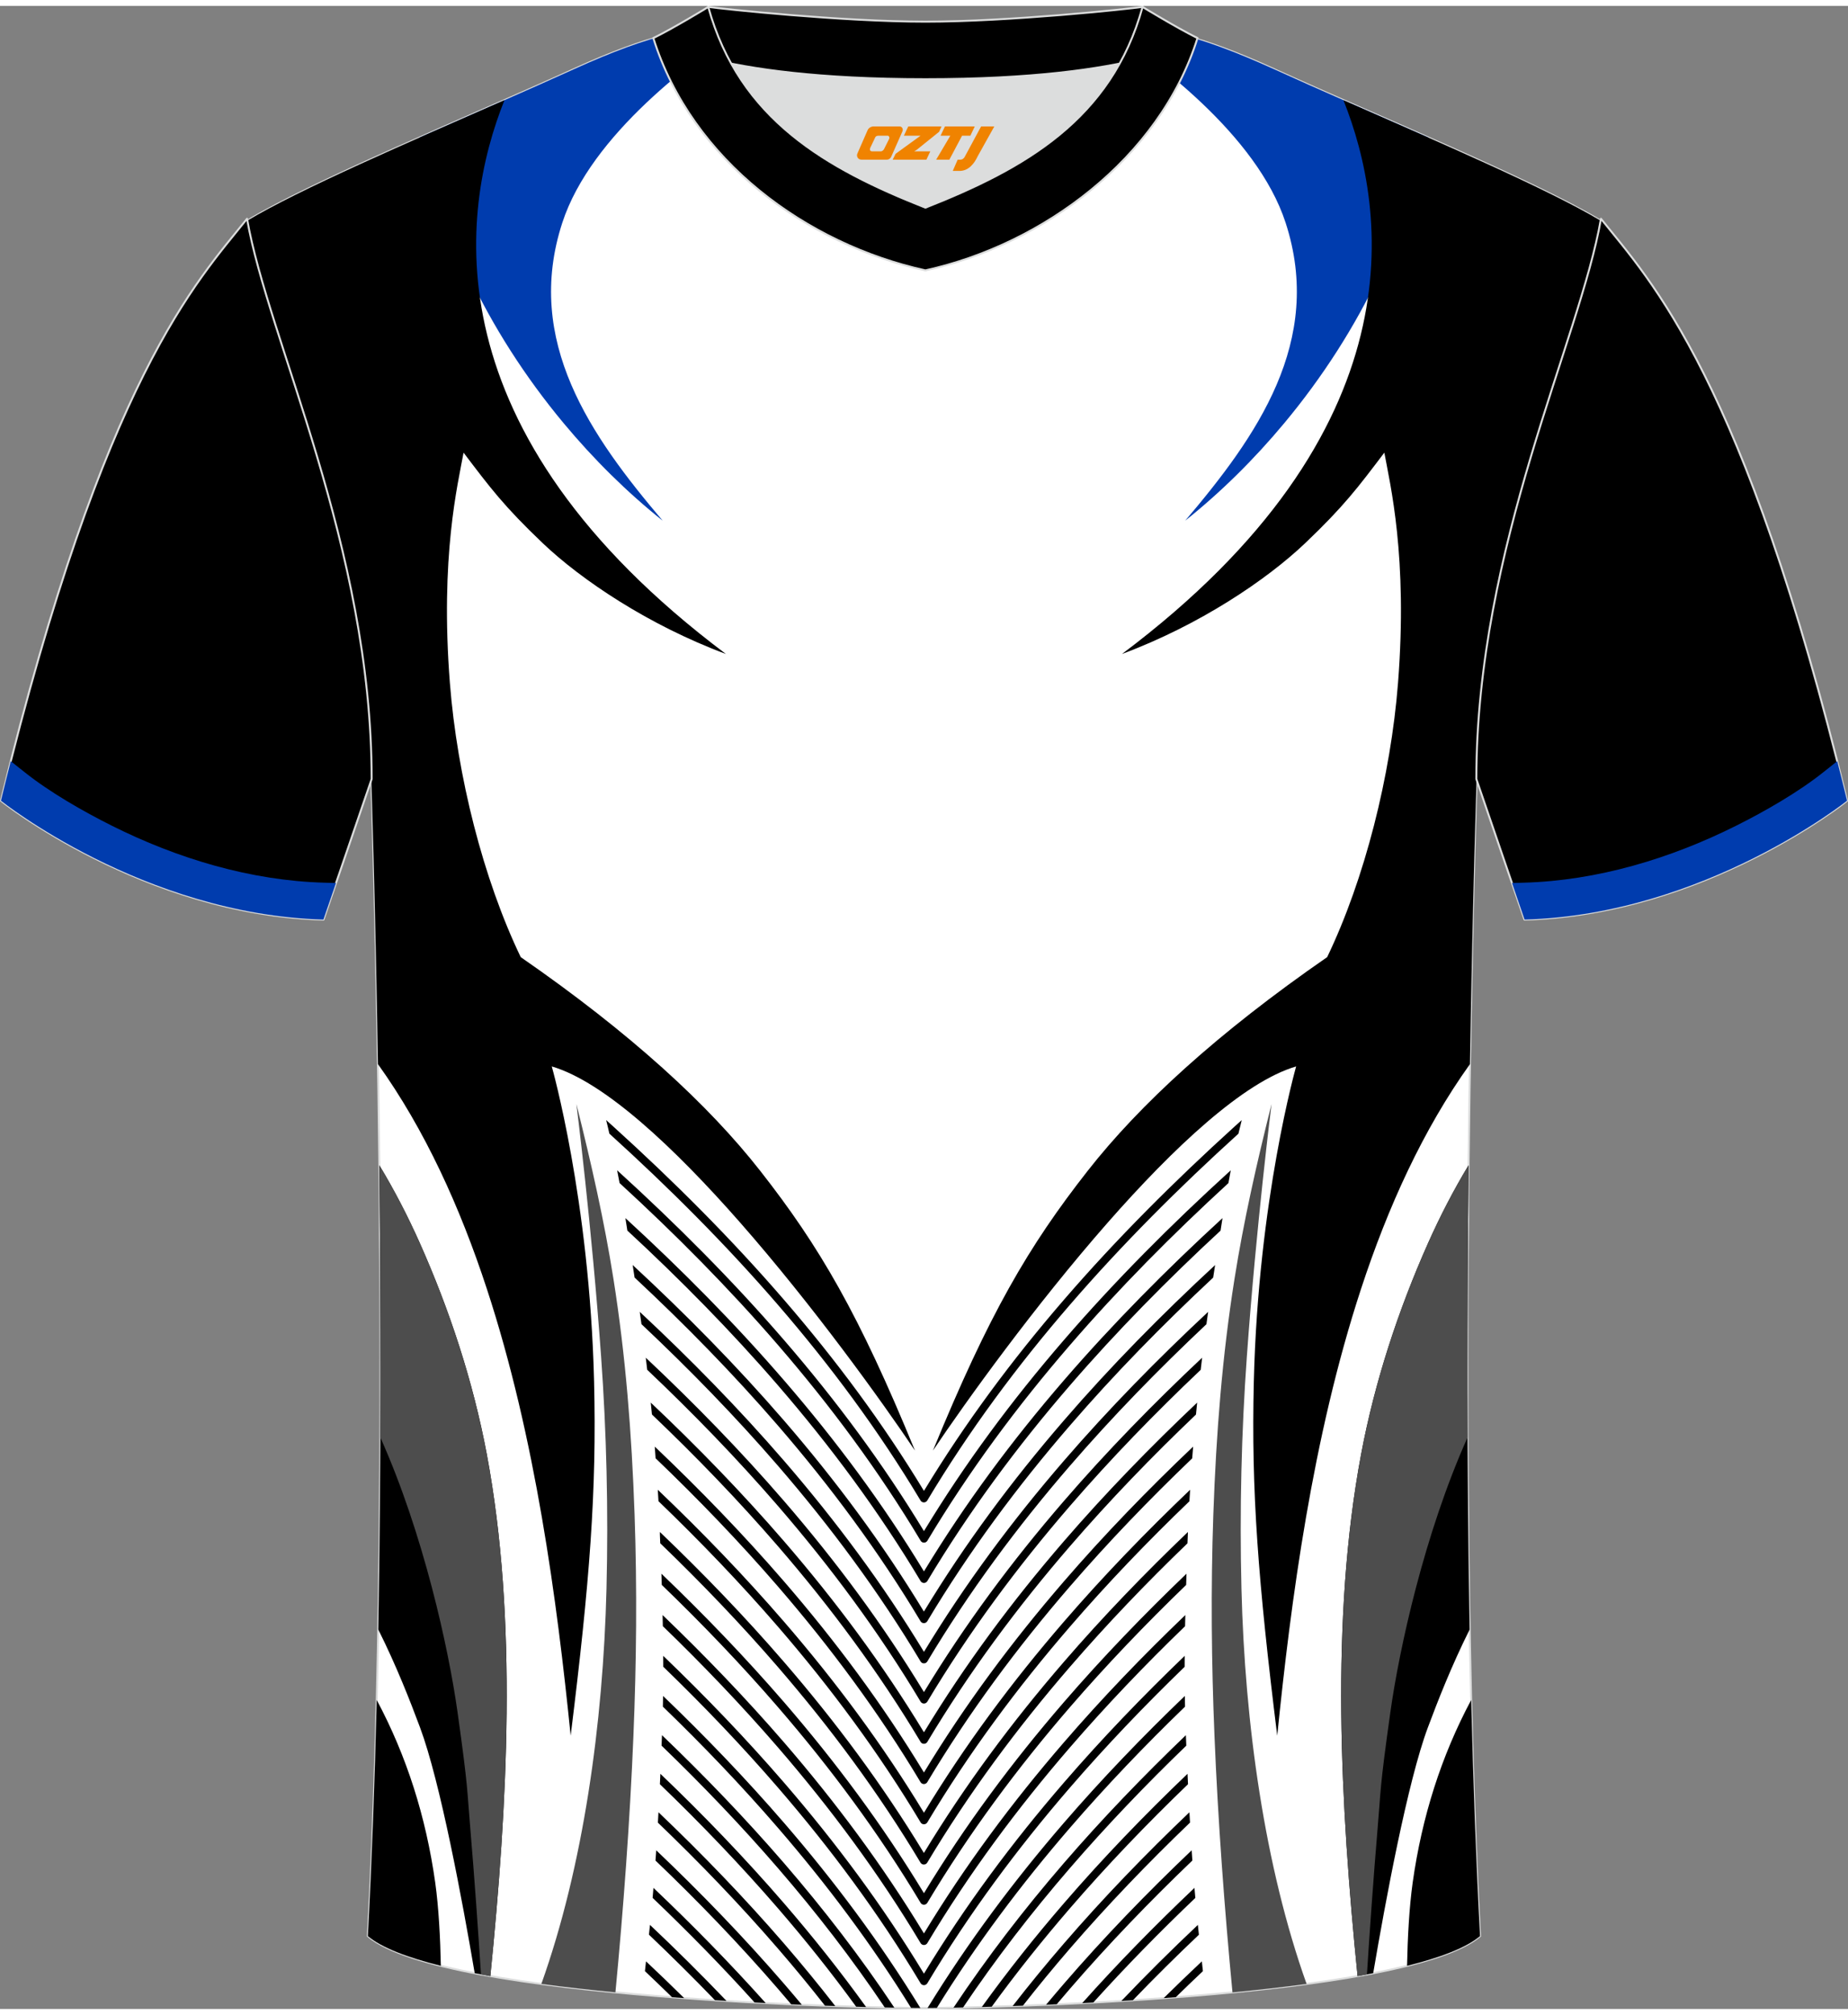 <?xml version="1.0" encoding="utf-8"?>
<!-- Generator: Adobe Illustrator 24.0.1, SVG Export Plug-In . SVG Version: 6.00 Build 0)  -->
<svg xmlns="http://www.w3.org/2000/svg" xmlns:xlink="http://www.w3.org/1999/xlink" version="1.1" id="图层_1" x="0px" y="0px" width="378px" height="412px" viewBox="0 0 378.2 409.79" enable-background="new 0 0 378.2 409.79" xml:space="preserve">
<rect x="0" y="0" width="378.2" height="409.79" fill="#808080" stroke="none"/>
<path fill-rule="evenodd" clip-rule="evenodd" fill="#FFFFFF" stroke="#DCDDDD" stroke-width="0.398" stroke-miterlimit="22.926" d="  M189.09,409.59c9.67,0.03,98.27-1.65,113.8-14.71c-5.35-100.6-0.7-236.73-0.7-236.73c0-47.43,21.21-89.58,25.47-114.15  c-13.61-8.19-45.22-21.16-67.05-31.11c-29.99-13.6-34.1-7.71-71.11-7.71c-36.99,0-41.93-5.89-71.92,7.71  C95.74,22.84,64.13,35.8,50.52,44c4.26,24.57,25.47,66.72,25.47,114.15c0,0,4.66,136.13-0.7,236.73  C90.81,407.93,179.41,409.62,189.09,409.59z"/>
<g>
	<g>
		<path fill-rule="evenodd" clip-rule="evenodd" d="M124.05,227.94l1.48,1.33c12.36,11.19,24.12,22.93,34.93,35.45    c10.54,12.2,20.19,25.15,28.63,39.08c8.44-13.93,18.09-26.88,28.63-39.08c10.81-12.52,22.58-24.25,34.93-35.45l1.48-1.33    c-0.23,0.92-0.46,1.85-0.68,2.78c-12.2,11.06-23.82,22.67-34.52,35.05c-10.77,12.46-20.6,25.71-29.15,39.98    c-0.07,0.12-0.16,0.22-0.29,0.29c-0.38,0.23-0.88,0.1-1.1-0.28c-8.55-14.28-18.39-27.53-29.16-40    c-10.7-12.39-22.32-23.99-34.52-35.05C124.51,229.79,124.28,228.87,124.05,227.94z"/>
		<path fill-rule="evenodd" clip-rule="evenodd" d="M126.3,238.21c12.07,10.98,23.57,22.48,34.16,34.74    c10.54,12.2,20.19,25.15,28.63,39.08c8.44-13.93,18.09-26.88,28.63-39.08c10.59-12.26,22.08-23.76,34.16-34.74    c-0.17,0.87-0.33,1.74-0.48,2.62c-11.45,10.5-22.36,21.49-32.45,33.17c-10.77,12.46-20.6,25.71-29.15,39.98    c-0.07,0.12-0.16,0.22-0.29,0.29c-0.38,0.23-0.88,0.1-1.1-0.28c-8.55-14.28-18.39-27.53-29.16-40    c-10.1-11.69-21.01-22.68-32.45-33.17C126.63,239.96,126.47,239.09,126.3,238.21z"/>
		<path fill-rule="evenodd" clip-rule="evenodd" d="M127.99,247.99c11.46,10.51,22.38,21.51,32.47,33.2    c10.54,12.2,20.19,25.15,28.63,39.08c8.44-13.93,18.09-26.88,28.63-39.08c10.09-11.68,21.01-22.69,32.47-33.2    c-0.14,0.85-0.27,1.7-0.4,2.56c-10.86,10.05-21.23,20.56-30.85,31.7c-10.77,12.46-20.6,25.71-29.15,39.98    c-0.07,0.12-0.16,0.22-0.29,0.29c-0.38,0.23-0.88,0.1-1.1-0.28c-8.55-14.28-18.39-27.53-29.16-40    c-9.62-11.14-19.99-21.65-30.85-31.7C128.26,249.69,128.12,248.84,127.99,247.99z"/>
		<path fill-rule="evenodd" clip-rule="evenodd" d="M129.48,257.59c10.91,10.1,21.32,20.65,30.97,31.82    c10.54,12.2,20.19,25.15,28.63,39.08c8.44-13.93,18.09-26.88,28.63-39.08c9.65-11.18,20.06-21.73,30.97-31.82l-0.33,2.12    l-0.07,0.45c-10.32,9.63-20.18,19.68-29.35,30.31c-10.77,12.46-20.6,25.71-29.15,39.98c-0.07,0.12-0.16,0.22-0.29,0.29    c-0.38,0.23-0.88,0.1-1.1-0.28c-8.55-14.28-18.39-27.53-29.16-40c-9.18-10.63-19.04-20.68-29.36-30.31l-0.07-0.45L129.48,257.59z"/>
		<path fill-rule="evenodd" clip-rule="evenodd" d="M130.93,267.17c10.39,9.69,20.3,19.8,29.53,30.48    c10.54,12.2,20.19,25.15,28.63,39.08c8.44-13.93,18.09-26.88,28.63-39.08c9.23-10.68,19.14-20.79,29.53-30.48    c-0.12,0.84-0.24,1.68-0.35,2.53c-9.81,9.23-19.19,18.85-27.96,29c-10.77,12.46-20.6,25.71-29.15,39.98    c-0.07,0.12-0.16,0.22-0.29,0.29c-0.38,0.23-0.88,0.1-1.1-0.28c-8.55-14.28-18.39-27.53-29.16-40    c-8.77-10.15-18.15-19.77-27.96-29C131.17,268.85,131.05,268.01,130.93,267.17z"/>
		<path fill-rule="evenodd" clip-rule="evenodd" d="M132.16,276.55c9.94,9.34,19.44,19.07,28.3,29.33    c10.54,12.2,20.19,25.15,28.63,39.08c8.44-13.93,18.09-26.88,28.63-39.08c8.86-10.26,18.36-19.99,28.3-29.33    c-0.1,0.83-0.2,1.66-0.29,2.48c-9.39,8.89-18.37,18.15-26.79,27.89c-10.77,12.46-20.6,25.71-29.15,39.98    c-0.07,0.12-0.16,0.22-0.29,0.29c-0.38,0.23-0.88,0.1-1.1-0.28c-8.55-14.28-18.39-27.53-29.16-40c-8.42-9.74-17.4-19-26.79-27.89    C132.36,278.21,132.26,277.38,132.16,276.55z"/>
		<path fill-rule="evenodd" clip-rule="evenodd" d="M133.18,285.74c9.57,9.04,18.72,18.46,27.28,28.37    c10.54,12.2,20.19,25.15,28.63,39.08c8.44-13.93,18.09-26.88,28.63-39.08c8.56-9.91,17.71-19.32,27.28-28.37    c-0.08,0.81-0.16,1.63-0.24,2.44c-9.04,8.61-17.69,17.57-25.82,26.98c-10.77,12.46-20.6,25.71-29.15,39.98    c-0.07,0.12-0.16,0.22-0.29,0.29c-0.38,0.23-0.88,0.1-1.1-0.28c-8.55-14.28-18.39-27.53-29.16-40    c-8.13-9.41-16.78-18.37-25.82-26.98C133.34,287.37,133.26,286.55,133.18,285.74z"/>
		<path fill-rule="evenodd" clip-rule="evenodd" d="M134,294.74c9.27,8.81,18.15,17.97,26.46,27.59    c10.54,12.2,20.19,25.15,28.63,39.08c8.44-13.93,18.09-26.88,28.63-39.08c8.31-9.62,17.19-18.79,26.46-27.59    c-0.06,0.8-0.13,1.6-0.19,2.4c-8.76,8.39-17.16,17.1-25.06,26.25c-10.77,12.46-20.6,25.71-29.15,39.98    c-0.07,0.12-0.16,0.22-0.29,0.29c-0.38,0.23-0.88,0.1-1.1-0.28c-8.55-14.28-18.39-27.53-29.16-40    c-7.9-9.14-16.29-17.86-25.06-26.25C134.12,296.34,134.06,295.54,134,294.74z"/>
		<path fill-rule="evenodd" clip-rule="evenodd" d="M134.62,303.57c9.05,8.62,17.71,17.59,25.84,27    c10.54,12.2,20.19,25.15,28.63,39.08c8.44-13.93,18.09-26.88,28.63-39.08c8.13-9.41,16.79-18.37,25.84-27    c-0.05,0.79-0.09,1.57-0.14,2.35c-8.56,8.22-16.76,16.75-24.48,25.7c-10.77,12.46-20.6,25.71-29.15,39.98    c-0.07,0.12-0.16,0.22-0.29,0.29c-0.38,0.23-0.88,0.1-1.1-0.28c-8.55-14.28-18.39-27.53-29.16-40    c-7.73-8.94-15.93-17.48-24.48-25.7C134.71,305.14,134.67,304.35,134.62,303.57z"/>
		<path fill-rule="evenodd" clip-rule="evenodd" d="M135.05,312.21c8.89,8.5,17.41,17.33,25.4,26.59    c10.54,12.2,20.19,25.15,28.63,39.08c8.44-13.93,18.09-26.88,28.63-39.08c8-9.26,16.51-18.09,25.4-26.59l-0.02,0.55l-0.07,1.77    c-8.42,8.1-16.49,16.52-24.1,25.33c-10.77,12.46-20.6,25.71-29.15,39.98c-0.07,0.12-0.16,0.22-0.29,0.29    c-0.38,0.23-0.88,0.1-1.1-0.28c-8.55-14.28-18.39-27.53-29.16-40c-7.61-8.81-15.68-17.22-24.1-25.33l-0.07-1.77L135.05,312.21z"/>
		<path fill-rule="evenodd" clip-rule="evenodd" d="M135.36,320.74c8.78,8.41,17.19,17.14,25.1,26.29    c10.54,12.2,20.19,25.15,28.63,39.08c8.44-13.93,18.09-26.88,28.63-39.08c7.91-9.15,16.32-17.88,25.1-26.29l-0.07,2.3    c-8.31,8.02-16.29,16.34-23.81,25.04c-10.77,12.46-20.6,25.71-29.15,39.98c-0.07,0.12-0.16,0.22-0.29,0.29    c-0.38,0.23-0.88,0.1-1.1-0.28c-8.55-14.28-18.39-27.53-29.16-40c-7.52-8.71-15.5-17.03-23.81-25.04L135.36,320.74z"/>
		<path fill-rule="evenodd" clip-rule="evenodd" d="M135.6,329.2c8.69,8.34,17.02,16.99,24.86,26.06    c10.54,12.2,20.19,25.15,28.63,39.08c8.44-13.93,18.09-26.88,28.63-39.08c7.83-9.07,16.16-17.73,24.86-26.06    c-0.02,0.76-0.03,1.52-0.05,2.28c-8.23,7.95-16.14,16.21-23.59,24.84c-10.77,12.46-20.6,25.71-29.15,39.98    c-0.07,0.12-0.16,0.22-0.29,0.29c-0.38,0.23-0.88,0.1-1.1-0.28c-8.55-14.28-18.39-27.53-29.16-40    c-7.46-8.63-15.36-16.88-23.59-24.84C135.63,330.71,135.62,329.95,135.6,329.2z"/>
		<path fill-rule="evenodd" clip-rule="evenodd" d="M135.73,337.55c8.65,8.3,16.94,16.92,24.73,25.94    c10.54,12.2,20.19,25.15,28.63,39.08c8.44-13.93,18.09-26.88,28.63-39.08c7.8-9.02,16.08-17.64,24.73-25.94    c0,0.75-0.01,1.49-0.01,2.24c-8.2,7.93-16.07,16.15-23.5,24.75c-10.77,12.46-20.6,25.71-29.15,39.98    c-0.07,0.12-0.16,0.22-0.29,0.29c-0.38,0.23-0.88,0.1-1.1-0.28c-8.55-14.28-18.39-27.53-29.16-40c-7.43-8.6-15.3-16.83-23.5-24.75    C135.73,339.04,135.73,338.29,135.73,337.55z"/>
		<path fill-rule="evenodd" clip-rule="evenodd" d="M135.7,345.75c8.66,8.31,16.95,16.93,24.76,25.97    c10.23,11.84,19.63,24.4,27.89,37.87c-0.52,0-1.15-0.01-1.9-0.02c-8.09-13.07-17.25-25.27-27.21-36.8    c-7.45-8.63-15.35-16.88-23.58-24.83C135.67,347.21,135.69,346.48,135.7,345.75L135.7,345.75z M189.83,409.59    c8.27-13.47,17.66-26.02,27.89-37.87c7.8-9.03,16.1-17.66,24.76-25.97c0.01,0.73,0.02,1.46,0.04,2.19    c-8.23,7.95-16.13,16.2-23.58,24.83c-9.96,11.53-19.12,23.73-27.21,36.8C190.97,409.58,190.34,409.59,189.83,409.59z"/>
		<path fill-rule="evenodd" clip-rule="evenodd" d="M135.48,353.78c8.74,8.37,17.1,17.06,24.97,26.17    c8.1,9.38,15.68,19.2,22.58,29.57l-1.96-0.04c-6.7-9.97-14.02-19.43-21.84-28.48c-7.53-8.72-15.52-17.05-23.84-25.08l0.07-1.75    L135.48,353.78L135.48,353.78z M195.14,409.52c6.91-10.37,14.48-20.19,22.58-29.57c7.87-9.11,16.24-17.8,24.97-26.17l0.02,0.39    l0.07,1.75c-8.33,8.03-16.31,16.36-23.84,25.08c-7.82,9.05-15.14,18.51-21.84,28.48L195.14,409.52z"/>
		<path fill-rule="evenodd" clip-rule="evenodd" d="M135.15,361.68c8.86,8.47,17.34,17.27,25.31,26.5    c5.89,6.82,11.51,13.88,16.79,21.21l-2.03-0.06c-5.04-6.93-10.38-13.62-15.98-20.1c-7.64-8.84-15.74-17.28-24.19-25.42    L135.15,361.68L135.15,361.68z M200.93,409.39c5.28-7.33,10.9-14.39,16.79-21.21c7.97-9.23,16.45-18.03,25.31-26.5l0.1,2.13    c-8.45,8.13-16.56,16.58-24.19,25.42c-5.59,6.48-10.94,13.16-15.98,20.1L200.93,409.39z"/>
		<path fill-rule="evenodd" clip-rule="evenodd" d="M134.76,369.55c9,8.58,17.61,17.5,25.7,26.86c3.6,4.17,7.1,8.43,10.48,12.78    l-2.1-0.07c-3.11-3.96-6.31-7.85-9.6-11.65c-7.76-8.98-16-17.55-24.6-25.8L134.76,369.55L134.76,369.55z M207.24,409.19    c3.38-4.35,6.88-8.61,10.48-12.78c8.08-9.36,16.7-18.28,25.7-26.86l0.12,2.11c-8.6,8.25-16.84,16.82-24.6,25.8    c-3.29,3.81-6.49,7.69-9.6,11.66L207.24,409.19z"/>
		<path fill-rule="evenodd" clip-rule="evenodd" d="M134.3,377.33c9.16,8.72,17.94,17.79,26.16,27.31c1.23,1.42,2.44,2.85,3.64,4.29    l-2.18-0.09c-0.89-1.05-1.78-2.1-2.68-3.14c-7.91-9.15-16.31-17.88-25.09-26.27L134.3,377.33L134.3,377.33z M214.08,408.93    c1.2-1.44,2.42-2.87,3.64-4.29c8.22-9.52,16.99-18.59,26.16-27.31l0.14,2.09c-8.77,8.4-17.18,17.12-25.08,26.27    c-0.9,1.04-1.79,2.09-2.68,3.14L214.08,408.93z"/>
		<path fill-rule="evenodd" clip-rule="evenodd" d="M133.73,385.02c7.98,7.57,15.67,15.4,22.97,23.56l-2.27-0.12    c-6.66-7.39-13.65-14.5-20.87-21.4C133.61,386.39,133.67,385.71,133.73,385.02L133.73,385.02z M221.48,408.59    c7.29-8.16,14.98-16,22.97-23.57c0.06,0.68,0.12,1.37,0.18,2.05c-7.23,6.89-14.21,14.01-20.88,21.4L221.48,408.59z"/>
		<path fill-rule="evenodd" clip-rule="evenodd" d="M133.02,392.59c5.36,5.06,10.59,10.24,15.66,15.55    c-0.79-0.05-1.57-0.1-2.37-0.15c-4.39-4.56-8.9-9.02-13.5-13.4l0.18-1.71L133.02,392.59L133.02,392.59z M229.49,408.15    c5.07-5.32,10.3-10.5,15.66-15.56l0.03,0.3l0.18,1.71c-4.61,4.37-9.11,8.83-13.51,13.4C231.06,408.05,230.28,408.1,229.49,408.15z    "/>
		<path fill-rule="evenodd" clip-rule="evenodd" d="M132.21,400.05c2.64,2.48,5.24,4.98,7.81,7.52c-0.82-0.06-1.65-0.12-2.48-0.18    c-1.83-1.79-3.69-3.57-5.55-5.34L132.21,400.05L132.21,400.05z M238.15,407.57c2.57-2.53,5.17-5.04,7.81-7.52l0.22,2    c-1.87,1.76-3.72,3.54-5.55,5.33C239.8,407.45,238.98,407.51,238.15,407.57z"/>
	</g>
	<path fill-rule="evenodd" clip-rule="evenodd" fill="#003CAE" d="M225.39,3.91c10.5,6.78,31.81,22.35,37.71,40.43   c7.92,24.28-5.96,43.79-20.55,60.97c7.28-5.8,14.14-12.58,20.3-19.98c7.83-9.4,14.52-19.82,19.52-30.53   c4.18-8.95,7.66-18.59,9.92-27.89c-10.89-4.82-22.21-9.71-31.69-14.03C244.4,5.55,235.75,3.89,225.39,3.91z"/>
	<path fill-rule="evenodd" clip-rule="evenodd" d="M300.55,237.18c-3.09,5.11-5.84,10.44-8.29,15.93   c-6.06,13.61-10.9,28.25-13.7,43.17c-6.36,33.91-4.22,71.98-0.73,106.78c1.09-0.19,2.15-0.39,3.2-0.59   c2.52-14.81,7.05-39.2,11.19-50.27c2.03-5.43,4.77-12.46,8.54-20.03C300.17,298.98,300.23,265.66,300.55,237.18z"/>
	<path fill-rule="evenodd" clip-rule="evenodd" fill="#4D4D4D" d="M300.55,237.18c-3.09,5.11-5.84,10.44-8.29,15.93   c-6.06,13.61-10.9,28.25-13.7,43.17c-6.36,33.91-4.22,71.98-0.73,106.78c0.65-0.11,1.29-0.23,1.92-0.35   c0.53-8.32,1.31-19.58,2.19-29.94c0.68-7.93,0.37-7.82,2.6-23.67c1.83-13.05,6.96-36.5,15.79-56.22   C300.26,273.29,300.36,254.35,300.55,237.18z"/>
	<path fill-rule="evenodd" clip-rule="evenodd" d="M287.96,400.96c0.11-5.64,0.44-11.95,1.15-17.03   c1.9-13.47,5.85-25.89,11.97-37.35c0.4,16.52,0.99,32.83,1.81,48.3C300.05,397.27,294.76,399.27,287.96,400.96z"/>
	<path fill-rule="evenodd" clip-rule="evenodd" fill="#4D4D4D" d="M252.23,406.4c-1.61-16.84-2.97-35.07-3.68-52.43   c-0.62-15-0.77-30.05-0.24-45.31c0.59-16.82,1.84-32.5,4.33-48.2c1.86-11.76,4.51-23.54,7.59-35.81c0,0-3.13,24.77-5.06,51.71   c-1.1,15.32-1.5,31.35-1.1,47.47c0.68,27.58,4.75,56.83,13.33,80.84C262.5,405.33,257.4,405.9,252.23,406.4z"/>
	<path fill-rule="evenodd" clip-rule="evenodd" d="M274.94,19.29c9.06,22.61,15.48,67.69-45.32,113.29   c15.83-5.89,29.59-15.15,37.5-22.68c7.91-7.53,10.78-11.37,16.19-18.51c1.18,6.49,4.82,21.26,2.8,47.13   c-1.49,19.01-6.82,40.11-14.5,56.08c-22.51,15.57-38.42,30.21-49.01,43.72c-12.12,15.45-20.19,29.26-31.67,57.23   c6.84-10.17,20.79-29.58,35.79-46.66c13.46-15.32,27.77-28.76,38.54-31.93c0,0-7.75,27.12-8.66,64.45   c-0.55,22.47,0.89,40.97,4.79,72.47c2.8-27.59,7.19-61.04,17.15-91.4c5.5-16.78,12.71-32.61,22.29-45.99   c0.56-34.77,1.36-58.35,1.36-58.35c0-47.43,21.21-89.58,25.47-114.15C316.82,37.48,294.57,27.93,274.94,19.29z"/>
	<path fill-rule="evenodd" clip-rule="evenodd" fill="#003CAE" d="M152.79,3.91c-10.5,6.78-31.81,22.35-37.71,40.44   c-7.92,24.28,5.96,43.79,20.55,60.97c-7.28-5.8-14.14-12.58-20.3-19.98c-7.83-9.4-14.52-19.82-19.52-30.53   c-4.18-8.95-7.66-18.59-9.92-27.9c10.89-4.82,22.21-9.71,31.69-14.02C133.54,5.65,142.41,3.93,152.79,3.91z"/>
	<path fill-rule="evenodd" clip-rule="evenodd" d="M103.24,19.28c-9.06,22.6-15.49,67.69,45.32,113.3   c-15.83-5.89-29.59-15.15-37.5-22.68c-7.91-7.53-10.78-11.37-16.19-18.51c-1.18,6.49-4.82,21.26-2.8,47.13   c1.49,19.01,6.82,40.11,14.5,56.08c22.51,15.57,38.42,30.21,49.01,43.72c12.12,15.45,20.19,29.26,31.67,57.23   c-6.84-10.17-20.79-29.58-35.79-46.66c-13.46-15.32-27.77-28.76-38.54-31.93c0,0,7.74,27.12,8.66,64.45   c0.55,22.47-0.89,40.97-4.79,72.47c-2.8-27.59-7.19-61.04-17.15-91.4c-5.5-16.78-12.71-32.61-22.29-45.99   c-0.56-34.77-1.36-58.35-1.36-58.35c0-47.43-21.21-89.58-25.47-114.15C61.36,37.47,83.6,27.92,103.24,19.28z"/>
	<path fill-rule="evenodd" clip-rule="evenodd" d="M77.63,237.18c3.09,5.11,5.84,10.44,8.29,15.93c6.06,13.61,10.9,28.25,13.7,43.17   c6.36,33.91,4.22,71.98,0.73,106.78c-1.09-0.19-2.16-0.39-3.2-0.59c-2.52-14.81-7.05-39.19-11.19-50.27   c-2.03-5.43-4.76-12.46-8.54-20.03C78.01,298.98,77.94,265.66,77.63,237.18z"/>
	<path fill-rule="evenodd" clip-rule="evenodd" fill="#4D4D4D" d="M77.63,237.18c3.09,5.11,5.84,10.44,8.29,15.93   c6.06,13.61,10.9,28.25,13.7,43.17c6.36,33.91,4.22,71.98,0.73,106.78c-0.65-0.11-1.29-0.23-1.92-0.35   c-0.53-8.32-1.31-19.58-2.19-29.94c-0.68-7.93-0.37-7.82-2.6-23.67c-1.83-13.05-6.96-36.5-15.79-56.22   C77.92,273.29,77.82,254.35,77.63,237.18z"/>
	<path fill-rule="evenodd" clip-rule="evenodd" d="M90.22,400.96c-0.11-5.64-0.44-11.95-1.15-17.03   c-1.9-13.47-5.85-25.89-11.97-37.35c-0.4,16.52-0.99,32.83-1.81,48.3C78.13,397.27,83.42,399.27,90.22,400.96z"/>
	<path fill-rule="evenodd" clip-rule="evenodd" fill="#4D4D4D" d="M125.95,406.39c1.61-16.84,2.97-35.07,3.68-52.42   c0.62-15,0.77-30.05,0.24-45.31c-0.59-16.82-1.84-32.5-4.32-48.2c-1.86-11.76-4.51-23.54-7.59-35.81c0,0,3.13,24.77,5.06,51.71   c1.1,15.32,1.5,31.35,1.1,47.47c-0.68,27.58-4.75,56.83-13.33,80.84C115.67,405.32,120.78,405.89,125.95,406.39z"/>
</g>
<g>
	
		<path fill-rule="evenodd" clip-rule="evenodd" stroke="#DCDDDD" stroke-width="0.398" stroke-linecap="round" stroke-linejoin="round" stroke-miterlimit="22.926" d="   M327.64,43.54C337.85,56.31,356.9,75.86,378,162.6c0,0-29.09,23.29-66,24.32c0,0-7.14-20.75-9.86-28.75   C302.14,110.55,323.38,68.22,327.64,43.54z"/>
	<path fill-rule="evenodd" clip-rule="evenodd" fill="#003CAE" d="M373.18,156.75c-5.13,4.1-12.04,8.05-17.86,10.96   c-13.46,6.73-28.39,11.24-43.49,11.66l-2.39,0.07l2.57,7.48c36.91-1.03,66-24.32,66-24.32c-0.67-2.77-1.34-5.46-2.01-8.09   L373.18,156.75z"/>
</g>
<g>
	
		<path fill-rule="evenodd" clip-rule="evenodd" stroke="#DCDDDD" stroke-width="0.398" stroke-linecap="round" stroke-linejoin="round" stroke-miterlimit="22.926" d="   M50.56,43.54C40.34,56.31,21.3,75.86,0.2,162.6c0,0,29.09,23.29,66,24.32c0,0,7.14-20.75,9.86-28.75   C76.06,110.55,54.82,68.22,50.56,43.54z"/>
	<path fill-rule="evenodd" clip-rule="evenodd" fill="#003CAE" d="M5.02,156.75c5.13,4.1,12.04,8.05,17.86,10.96   c13.46,6.73,28.39,11.24,43.49,11.66l2.39,0.07l-2.57,7.48c-36.91-1.03-66-24.32-66-24.32c0.67-2.77,1.34-5.46,2.01-8.09   L5.02,156.75z"/>
</g>
<g>
	<path fill-rule="evenodd" clip-rule="evenodd" fill="#DCDDDD" d="M149.66,11.81c8.41,15.08,23.28,22.95,39.73,29.44   c16.47-6.48,31.33-14.35,39.73-29.45c-8.61,1.71-21.34,3.18-39.73,3.18C171.01,15,158.27,13.53,149.66,11.81z"/>
	
		<path fill-rule="evenodd" clip-rule="evenodd" stroke="#DCDDDD" stroke-width="0.398" stroke-linecap="round" stroke-linejoin="round" stroke-miterlimit="22.926" d="   M189.39,3.22c-17.19,0-41.58-2.61-44.44-3.02c0,0-5.5,4.59-11.24,6.37c0,0,11.73,8.42,55.68,8.42s55.68-8.42,55.68-8.42   c-5.73-1.77-11.24-6.37-11.24-6.37C230.95,0.62,206.59,3.22,189.39,3.22z"/>
	
		<path fill-rule="evenodd" clip-rule="evenodd" stroke="#DCDDDD" stroke-width="0.398" stroke-linecap="round" stroke-linejoin="round" stroke-miterlimit="22.926" d="   M189.39,54.1c23.85-5.23,47.91-22.79,55.68-47.52c-4.41-2.2-11.24-6.37-11.24-6.37c-6.36,23.03-24.19,33.08-44.44,41.06   c-20.23-7.98-38.08-18.06-44.44-41.06c0,0-6.82,4.18-11.24,6.37C141.59,31.68,165.16,48.78,189.39,54.1z"/>
	
</g>
<g>
	<path fill="#F08300" d="M200.79,24.65l-3.4,6.3c-0.2,0.3-0.5,0.5-0.8,0.5h-0.6l-1,2.3h1.2c2,0.1,3.2-1.5,3.9-3L203.49,24.65h-2.5L200.79,24.65z"/>
	<polygon fill="#F08300" points="193.59,24.65 ,199.49,24.65 ,198.59,26.55 ,196.89,26.55 ,194.29,31.45 ,191.59,31.45 ,194.49,26.55 ,192.49,26.55 ,193.39,24.65"/>
	<polygon fill="#F08300" points="187.59,29.75 ,187.09,29.75 ,187.59,29.45 ,192.19,25.75 ,192.69,24.65 ,185.89,24.65 ,185.59,25.25 ,184.99,26.55 ,187.79,26.55 ,188.39,26.55 ,183.29,30.25    ,182.69,31.45 ,189.29,31.45 ,189.59,31.45 ,190.39,29.75"/>
	<path fill="#F08300" d="M184.09,24.65H178.79C178.29,24.65,177.79,24.95,177.59,25.35L175.49,30.15C175.19,30.75,175.59,31.45,176.29,31.45h5.2c0.4,0,0.7-0.2,0.9-0.6L184.69,25.65C184.89,25.15,184.59,24.65,184.09,24.65z M181.99,27.15L180.89,29.35C180.69,29.65,180.39,29.75,180.29,29.75l-1.8,0C178.29,29.75,177.89,29.65,178.09,29.05l1-2.1c0.1-0.3,0.4-0.4,0.7-0.4h1.9   C181.89,26.55,182.09,26.85,181.99,27.15z"/>
</g>
</svg>